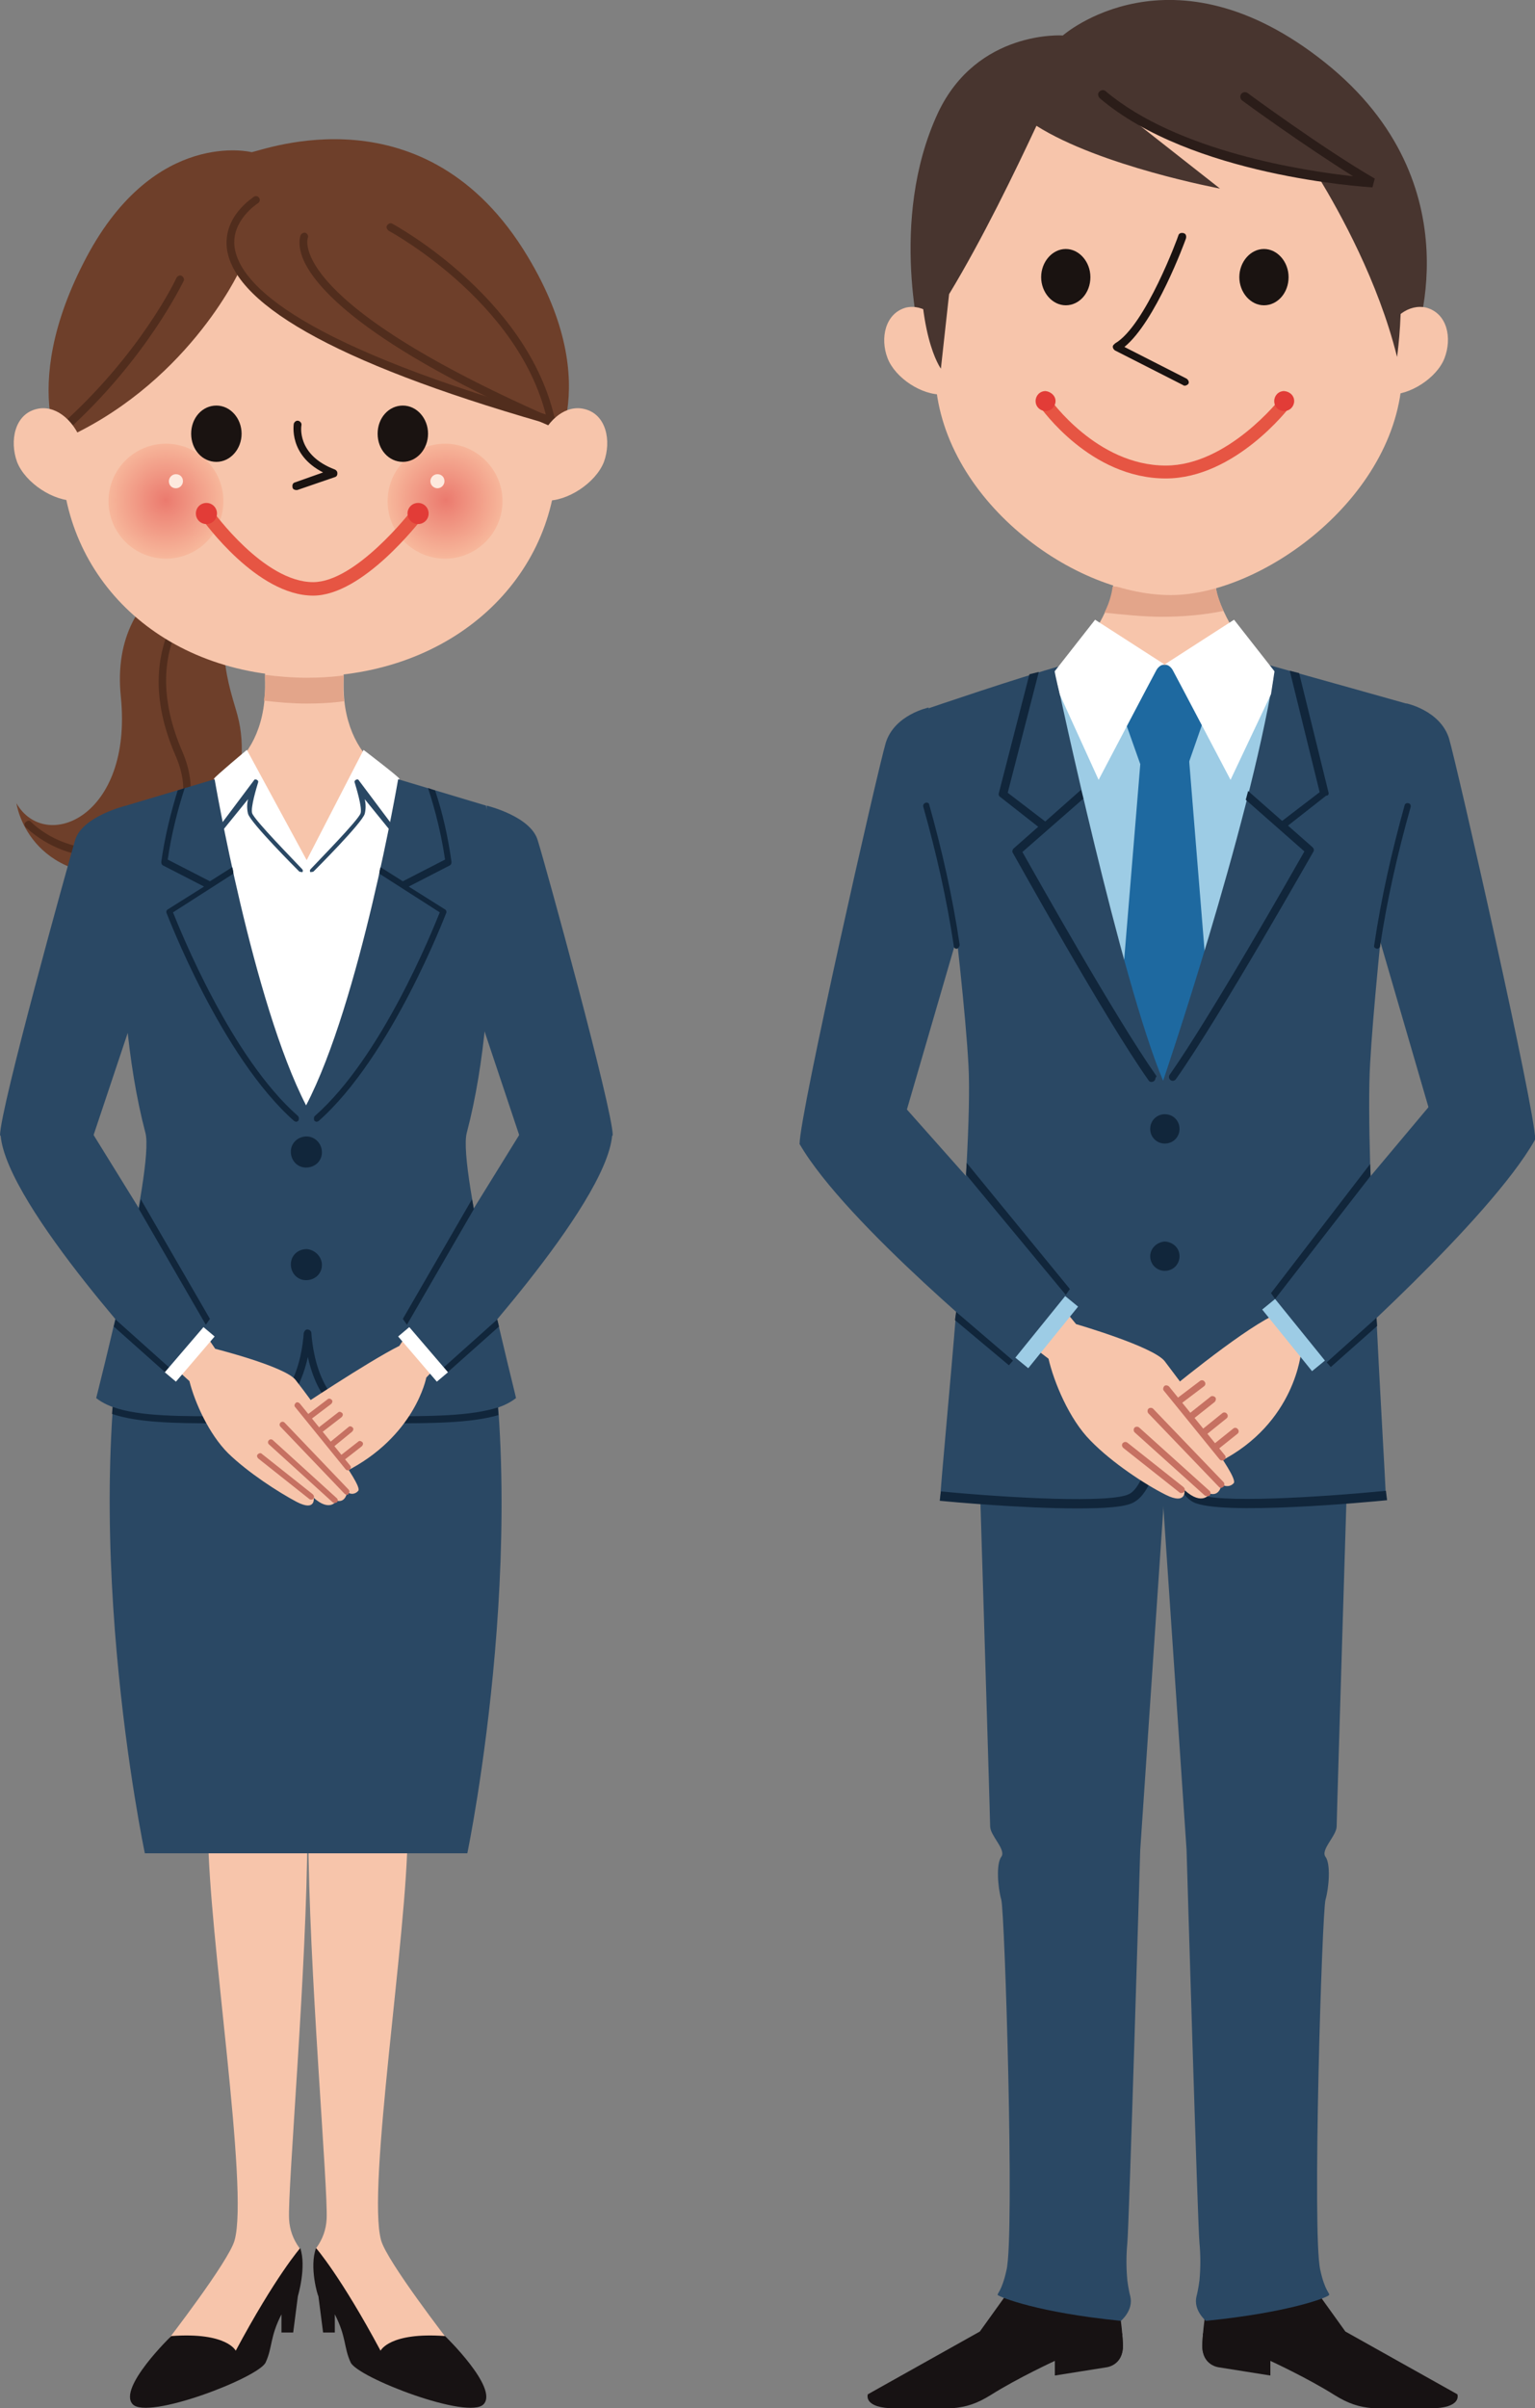 <?xml version="1.0" encoding="utf-8"?>
<!-- Generator: Adobe Illustrator 24.3.0, SVG Export Plug-In . SVG Version: 6.00 Build 0)  -->
<svg version="1.1" id="レイヤー_1" xmlns="http://www.w3.org/2000/svg" xmlns:xlink="http://www.w3.org/1999/xlink" x="0px"
	 y="0px" viewBox="0 0 261.8 410.5" style="enable-background:new 0 0 261.8 410.5;" xml:space="preserve">
<rect x="0" y="0" width="261.8" height="410.5" fill="#808080" stroke="none"/>
<style type="text/css">
	.st0{fill:#171213;}
	.st1{fill:#2A4864;}
	.st2{fill:#F7C5AB;}
	.st3{fill:#E3A58A;}
	.st4{fill:#48352F;}
	.st5{fill:#1A1311;}
	.st6{fill:#E65543;}
	.st7{fill:#E23C37;}
	.st8{fill:#2B1D19;}
	.st9{fill:#9DCCE5;}
	.st10{fill:#1E69A0;}
	.st11{fill:#11263B;}
	.st12{fill:#FFFFFF;}
	.st13{fill:none;}
	.st14{fill:#C67162;}
	.st15{fill:#6E3F2A;}
	.st16{fill:#512D1D;}
	.st17{fill:url(#SVGID_1_);}
	.st18{fill:url(#SVGID_2_);}
	.st19{fill:#FDE9DE;}
</style>
<g>
	<g>
		<g transform="translate(-1090.495 -2527)">
			<g transform="translate(1090 2536.246)">
				<g transform="translate(0 0)">
					<g transform="translate(244.967 0)">
						<g transform="translate(20.644 698.52)">
							<path class="st0" d="M-91.9-318.8l-6.1,8.5l-19.1,10.7c0,0-0.9,2.4,4.7,2.4c9,0,11.5,0.7,16.3-2.3c4.6-2.9,10.9-5.8,10.9-5.8
								v2.5l8.8-1.4c0,0,2.8-0.3,2.8-3.6s-1.3-10.7-1.3-10.7L-91.9-318.8z"/>
							<path class="st0" d="M-85.2-305.4v2.5l8.8-1.4c0,0,2.8-0.3,2.8-3.6c0-0.6-0.1-1.3-0.1-2.1C-81.3-307-85.2-305.4-85.2-305.4z"
								/>
						</g>
						<g transform="translate(123.288 698.52)">
							<path class="st0" d="M-144.4-318.8l6.1,8.5l19.1,10.7c0,0,0.9,2.4-4.7,2.4c-9,0-11.5,0.7-16.3-2.3
								c-4.6-2.9-10.9-5.8-10.9-5.8v2.5l-8.8-1.4c0,0-2.8-0.3-2.8-3.6s1.3-10.7,1.3-10.7L-144.4-318.8z"/>
							<path class="st0" d="M-151.1-305.4v2.5l-8.8-1.4c0,0-2.8-0.3-2.8-3.6c0-0.6,0.1-1.3,0.1-2.1
								C-155-307-151.1-305.4-151.1-305.4z"/>
						</g>
						<path class="st1" d="M-77.8,229.2c0,0,2.2,71.3,2.2,72.9s2.8,4,1.9,5.2c-0.9,1.2-0.6,5.2,0,7.3c0.6,2.1,2.3,57,0.9,63.1
							c-0.8,3.7-1.7,4.1-1.5,4.3c0.5,0.4,6.9,3,21,4.4c0,0,2.2-1.8,1.6-4.2c-0.3-1.1-0.5-2.7-0.5-2.7c-0.2-2.1-0.2-4.3,0-6.4
							c0.3-3,2.2-67,2.2-67l5.2-76.8L-77.8,229.2z"/>
						<path class="st1" d="M-14.3,229.2c0,0-2.2,71.3-2.2,72.9s-2.8,4-1.9,5.2c0.9,1.2,0.6,5.2,0,7.3c-0.6,2.1-2.3,57-0.9,63.1
							c0.8,3.7,1.7,4,1.5,4.3c-0.2,0.4-6.9,3-21,4.4c0,0-2.2-1.8-1.6-4.2c0.3-1.1,0.5-2.7,0.5-2.7c0.2-2.1,0.2-4.3,0-6.4
							c-0.3-3-2.2-67-2.2-67l-5.2-76.8L-14.3,229.2z"/>
						<path class="st2" d="M-74.4,121c0,0,19.8-23.3,19.8-30.5V74.6h17.5v15.9c0,7.2,19.8,30.5,19.8,30.5H-74.4z"/>
						<path class="st3" d="M-46.4,95.9c-3,0-6.8-0.4-9.7-0.7c0.7-1.4,1.2-2.9,1.4-4.5c2.7,0.3,5.4,0.5,8.2,0.5
							c3.1,0,6.2-0.2,9.3-0.6c0.3,1.5,0.8,3,1.4,4.3C-39.2,95.6-42.8,95.9-46.4,95.9z"/>
						<path class="st4" d="M-67.2,10.2c0,0-12.4,22.6-20,39.7c0,0-5.9-21.4,2.7-39.9C-77.8-4.2-63.2-3.2-63.2-3.2
							s18.5-16.3,44.7,4.6s15,48.4,15,48.4l-2.3,0.4c0,0-3.1-25.6-9-32.2C-30.4,0.5-67.2,10.2-67.2,10.2z"/>
						<path class="st2" d="M-93.1,51.8c1.3,3.4,5.9,6.4,9.5,6.2c3-0.1,2.1-6.3,0.8-9.8c-1.3-3.4-4.2-5.7-7.2-5
							C-93.5,44.2-94.4,48.4-93.1,51.8z"/>
						<path class="st2" d="M-85,53.6c0,21.3,22.9,38.6,40.2,38.6c15.9,0,39.5-17.3,39.5-38.6S-28.5,4-44.8,4C-77,4-85,32.2-85,53.6z
							"/>
						<path class="st5" d="M-42.4,56.5c-0.1,0-0.2,0-0.3-0.1l-11.6-5.9c-0.3-0.2-0.5-0.6-0.3-0.9c0.1-0.1,0.2-0.2,0.3-0.3
							c5.2-3,10.8-18.3,10.8-18.4c0.1-0.4,0.5-0.5,0.9-0.4c0.4,0.1,0.5,0.5,0.4,0.9c0,0,0,0,0,0c-0.2,0.6-5.2,14.2-10.5,18.5
							l10.6,5.4c0.3,0.2,0.5,0.6,0.3,0.9C-41.9,56.3-42.1,56.5-42.4,56.5L-42.4,56.5z"/>
						<path class="st5" d="M-33.1,38c0,2.6,1.9,4.8,4.2,4.8s4.2-2.1,4.2-4.8c0-2.6-1.9-4.8-4.2-4.8S-33.1,35.4-33.1,38z"/>
						<path class="st5" d="M-66.9,38c0,2.6,1.9,4.8,4.2,4.8c2.3,0,4.2-2.1,4.2-4.8c0-2.6-1.9-4.8-4.2-4.8S-66.9,35.4-66.9,38z"/>
						<g transform="translate(72.254 119.82)">
							<path class="st6" d="M-117.9-47.5c-12.9,0-21.2-11.9-21.6-12.4c-0.3-0.5-0.2-1.2,0.3-1.5c0.5-0.3,1.2-0.2,1.5,0.3
								c0.1,0.1,8,11.4,19.8,11.4c10.6,0,19.5-11.4,19.6-11.5c0.4-0.5,1.1-0.6,1.5-0.2c0.5,0.4,0.6,1.1,0.2,1.5
								C-97-59.3-106.2-47.5-117.9-47.5L-117.9-47.5z"/>
							<path class="st7" d="M-96-60.7c0,0.9-0.7,1.7-1.7,1.7s-1.7-0.7-1.7-1.7c0-0.9,0.7-1.7,1.7-1.7c0,0,0,0,0,0
								C-96.7-62.3-96-61.6-96-60.7C-96-60.7-96-60.7-96-60.7z"/>
							<path class="st7" d="M-136.7-60.7c0,0.9-0.7,1.7-1.7,1.7c-0.9,0-1.7-0.7-1.7-1.7c0-0.9,0.7-1.7,1.7-1.7c0,0,0,0,0,0
								C-137.5-62.3-136.7-61.6-136.7-60.7C-136.7-60.7-136.7-60.7-136.7-60.7z"/>
						</g>
						<path class="st2" d="M1.9,51.8c-1.3,3.4-6,6.4-9.5,6.2c-3-0.1-2.1-6.3-0.8-9.8c1.3-3.4,4.2-5.7,7.2-5
							C2.4,44.2,3.2,48.4,1.9,51.8z"/>
						<path class="st4" d="M-6.2,51.6c0,0,3.2-21.5-4.4-30.6c0.7-0.1,1.5-0.3,2.2-0.5C-23.6-7.8-53,1.6-65.1,6.9L-74.7,3
							c0,0-11.4,6.9-12.6,26.3c-1.2,18.3,3.3,24.3,3.3,24.3l1.4-12.7c5.7-9.4,11.3-21,14.9-28.7c10.9,6.9,31.3,10.7,31.3,10.7
							L-53.2,9.7c15.3,7.9,26.4,10.6,33.7,11.4C-16,26.9-9.4,38.7-6.2,51.6z"/>
						<path class="st8" d="M-10.4,22.7c-1.3-0.1-30.9-1.9-46.5-15.2c-0.3-0.3-0.4-0.8-0.1-1.1c0.3-0.3,0.8-0.4,1.1-0.1c0,0,0,0,0,0
							C-43.7,16.6-22,19.9-13.7,20.8C-22.2,15.5-32.5,8-32.6,7.9C-33,7.6-33,7.1-32.8,6.8c0.3-0.4,0.8-0.4,1.1-0.2l0,0
							c0.1,0.1,12.9,9.5,21.7,14.6L-10.4,22.7L-10.4,22.7z"/>
						<rect x="-66.6" y="106.6" class="st9" width="41.3" height="54.5"/>
						<path class="st10" d="M-53.6,164.8l3.7-44.9h8.2l3.6,44.4l-7.7,12.6L-53.6,164.8z"/>
						<path class="st1" d="M-10.8,172.2c0.9-16.8,6.2-61.5,6.2-61.5s-16.7-4.7-23.9-6.7c-0.1,0.6,1.2,2.3,1.2,2.3
							c-4.3,26.1-18.8,68.7-18.8,68.7c-7.2-17.1-18-67.7-18-67.7s1-2.4,0.8-3.1c-7.3,2-22.8,7.3-22.8,7.3s5.9,44.1,6.8,60.8
							c0.9,15.5-4.5,67.5-4.8,73.7l24.4,1.3c3.9,0,7.1-0.3,8.3-1c4.3-2.4,5.2-16.6,5.2-16.6h0.3c0,0,0.9,14.2,5.2,16.6
							c1.4,0.8,5.3,1,10,1l22.6-1.1C-8.3,239.9-11.7,187.6-10.8,172.2z"/>
						<path class="st11" d="M-48.3,183.2c0,1.4,1.1,2.5,2.5,2.5c1.4,0,2.5-1.1,2.5-2.5c0-1.4-1.1-2.5-2.5-2.5
							C-47.2,180.7-48.3,181.8-48.3,183.2C-48.3,183.2-48.3,183.2-48.3,183.2z"/>
						<path class="st11" d="M-48.3,204.9c0,1.4,1.1,2.5,2.5,2.5c1.4,0,2.5-1.1,2.5-2.5c0-1.4-1.1-2.4-2.5-2.5
							C-47.2,202.5-48.3,203.6-48.3,204.9C-48.3,204.9-48.3,204.9-48.3,204.9z"/>
						<path class="st11" d="M-60.8,247.9c-9.2,0-21.4-1.1-23.4-1.3l0.2-1.6c11.3,1.1,29.3,2.1,32.2,0.4c3.2-1.8,4.5-12.1,4.8-15.9
							l0.1-0.8h1.8l0.1,0.8c0.3,3.8,1.6,14.2,4.8,15.9c3,1.7,20.8,0.6,32.1-0.5l0.2,1.6c-2.9,0.3-28.7,2.7-33.1,0.3
							c-2.8-1.5-4.2-7.1-5-11.6c-0.7,4.4-2.2,10-5,11.6C-52.4,247.7-56.2,247.9-60.8,247.9L-60.8,247.9z"/>
						<path class="st10" d="M-41.8,121h-8.2l-6-16.9h20.1L-41.8,121z"/>
						<path class="st12" d="M-57.7,96.4l-6.9,8.8c0.1,0.7,0.9,4,0.9,4l6.6,14.5c0,0,9.4-17.9,9.8-18.6c0.3-0.6,0.8-1,1.4-1.1
							L-57.7,96.4z"/>
						<path class="st12" d="M-34,96.4l6.9,8.8c-0.1,0.7-0.6,3.9-0.6,3.9l-6.9,14.6c0,0-9.4-17.9-9.8-18.6c-0.3-0.6-0.8-1-1.4-1.1
							L-34,96.4z"/>
						<g transform="translate(45.056 376.282)">
							<path class="st2" d="M-67.6-155.2c0,0-0.9,12.3-14,18.9l-9.3-11.6c0,0,12.5-10.4,18.4-13.3l4.1-4.7l5.6,6.4L-67.6-155.2z"/>
							<g transform="translate(74.336 51.174)">
								<line class="st13" x1="-157" y1="-198.1" x2="-160.4" y2="-195.5"/>
								<path class="st14" d="M-160.4-194.9c-0.3,0-0.6-0.3-0.6-0.6c0-0.2,0.1-0.3,0.2-0.4l3.4-2.7c0.2-0.2,0.6-0.1,0.8,0.1
									c0.2,0.2,0.1,0.6-0.1,0.8l0,0l-3.4,2.7C-160.2-194.9-160.3-194.9-160.4-194.9z"/>
							</g>
							<g transform="translate(77.63 56.094)">
								<line class="st13" x1="-158.3" y1="-200.3" x2="-161.9" y2="-197.4"/>
								<path class="st14" d="M-161.9-196.8c-0.3,0-0.6-0.3-0.6-0.6c0-0.2,0.1-0.3,0.2-0.4l3.6-2.9c0.2-0.2,0.6-0.2,0.8,0.1
									c0.2,0.2,0.2,0.6-0.1,0.8c0,0,0,0,0,0l-3.6,2.9C-161.6-196.9-161.7-196.8-161.9-196.8L-161.9-196.8z"/>
							</g>
							<g transform="translate(81.094 60.818)">
								<line class="st13" x1="-159.9" y1="-202.4" x2="-163.4" y2="-199.6"/>
								<path class="st14" d="M-163.4-199c-0.3,0-0.6-0.2-0.6-0.6c0-0.2,0.1-0.3,0.2-0.4l3.5-2.8c0.2-0.2,0.6-0.2,0.8,0.1
									c0.2,0.2,0.2,0.6-0.1,0.8c0,0,0,0,0,0l-3.5,2.8C-163.2-199.1-163.3-199-163.4-199L-163.4-199z"/>
							</g>
							<path class="st2" d="M-119.3-176l13.3,16.2c0,0,13.1,3.8,15.1,6.3c1.9,2.5,3.9,5.2,3.9,5.2l-1.4,1.5c0,0,10.2,12.9,9.3,14.1
								c-0.5,0.6-1.4,0.7-2.1,0.2c0,0,0,0,0,0c0,0-0.2,2.1-2,1.6c0,0-1.2,2.2-4.3-0.6c0,0,0.4,2.6-3.2,0.8
								c-3.6-1.8-9.2-5.5-12.8-9.2c-3.7-3.7-6.3-10.1-7.2-14c-6-4.5-11.7-9.4-17.1-14.6L-119.3-176z"/>
							<g transform="translate(61.44 54.624)">
								<line class="st13" x1="-154.7" y1="-199.7" x2="-142.7" y2="-187.1"/>
								<path class="st14" d="M-142.7-186.5c-0.2,0-0.3-0.1-0.4-0.2l-12-12.5c-0.2-0.2-0.2-0.6,0-0.8c0.2-0.2,0.6-0.2,0.8,0
									c0,0,0,0,0,0l12,12.5c0.2,0.2,0.2,0.6,0,0.8C-142.5-186.6-142.6-186.5-142.7-186.5L-142.7-186.5z"/>
							</g>
							<g transform="translate(57.279 60.344)">
								<line class="st13" x1="-152.9" y1="-202.2" x2="-140.9" y2="-191.4"/>
								<path class="st14" d="M-140.9-190.8c-0.1,0-0.3-0.1-0.4-0.1l-12-10.8c-0.2-0.2-0.2-0.6,0-0.8c0.2-0.2,0.6-0.2,0.8,0l0,0
									l12,10.8c0.2,0.2,0.2,0.6,0,0.8C-140.6-190.9-140.7-190.8-140.9-190.8L-140.9-190.8z"/>
							</g>
							<g transform="translate(53.641 65.198)">
								<line class="st13" x1="-141.7" y1="-196.8" x2="-151.2" y2="-204.3"/>
								<path class="st14" d="M-141.7-196.2c-0.1,0-0.2,0-0.3-0.1l-9.6-7.6c-0.2-0.2-0.3-0.5-0.1-0.8c0.2-0.2,0.5-0.3,0.8-0.1
									c0,0,0,0,0,0l9.6,7.6c0.2,0.2,0.3,0.5,0.1,0.8C-141.3-196.3-141.5-196.2-141.7-196.2z"/>
							</g>
							<g transform="translate(66.165 47.848)">
								<line class="st13" x1="-156.8" y1="-196.6" x2="-147.3" y2="-185"/>
								<path class="st14" d="M-147.3-184.4c-0.2,0-0.3-0.1-0.4-0.2l-9.5-11.7c-0.2-0.2-0.1-0.6,0.1-0.8c0.2-0.2,0.6-0.1,0.8,0.1
									l9.5,11.7c0.2,0.2,0.2,0.6-0.1,0.8c0,0,0,0,0,0C-147-184.4-147.2-184.4-147.3-184.4z"/>
							</g>
							<g transform="translate(70.511 46.606)">
								<line class="st13" x1="-155.1" y1="-196.1" x2="-158.7" y2="-193.3"/>
								<path class="st14" d="M-158.7-192.8c-0.3,0-0.6-0.2-0.6-0.6c0-0.2,0.1-0.3,0.2-0.5l3.7-2.8c0.2-0.2,0.6-0.2,0.8,0.1
									c0.2,0.2,0.2,0.6-0.1,0.8c0,0,0,0,0,0l-3.7,2.8C-158.5-192.8-158.6-192.8-158.7-192.8L-158.7-192.8z"/>
							</g>
						</g>
						<path class="st11" d="M-47.3,174.1c-6.9-9.8-20.7-34.4-22.8-38.1l10.4-9.1l-0.4-1.5l-6.1,5.4l-6.4-4.9l5.3-20.6
							c0,0-1.6,0.4-1.6,0.4l-5.2,20.2c-0.1,0.3,0,0.6,0.2,0.7l6.5,5.1l-4.2,3.7c-0.2,0.2-0.3,0.6-0.1,0.8
							c0.2,0.3,15.6,28.1,23.1,38.7c0.1,0.2,0.3,0.3,0.5,0.3c0.4,0,0.7-0.3,0.7-0.7C-47.2,174.3-47.2,174.2-47.3,174.1L-47.3,174.1z
							"/>
						<path class="st11" d="M-17.9,125.8l-5-20.3l-1.6-0.4l5.1,20.7l-6.4,4.9l-5.8-5.1l-0.4,1.5l10,8.8c-2.1,3.7-16.1,28.3-23,38.1
							c-0.2,0.3-0.1,0.7,0.2,0.9c0.3,0.2,0.7,0.1,0.9-0.2l0,0c7.5-10.6,23.2-38.4,23.4-38.7c0.2-0.3,0.1-0.6-0.1-0.8l-4.2-3.7
							l6.5-5.1C-17.9,126.4-17.8,126.1-17.9,125.8z"/>
						<g transform="translate(0 216.574)">
							<path class="st1" d="M-86.1-105.2c0,0-5.8,1.2-7.3,6c-1.4,4.7-14.7,63.3-14.7,68.4l14.7,6.5l13.4-46L-86.1-105.2z"/>
							<path class="st1" d="M-96.3-44l34.2,38.5l-9.4,11.8c0,0-28.7-23.4-36.6-37.1L-96.3-44z"/>
						</g>
						<path class="st9" d="M-60.6,213.5l-8.5,10.5l-2.2-1.8l8.5-10.5L-60.6,213.5z"/>
						<g transform="translate(144.171 215.358)">
							<path class="st1" d="M-148.8-104.7c0,0,5.8,1.2,7.3,6c1.4,4.8,14.7,63.3,14.7,68.4l-14.7,6.5l-13.4-46L-148.8-104.7z"/>
							<path class="st1" d="M-138.6-43.5L-172-3.7l9.4,11.8c0,0,27.9-24.6,35.7-38.3L-138.6-43.5z"/>
						</g>
						<path class="st9" d="M-29.2,214l8.5,10.5l2.2-1.8l-8.5-10.5L-29.2,214z"/>
						<path class="st11" d="M-9.7,215.4l-8.5,7.6l0.7,0.8l7.9-7L-9.7,215.4z"/>
						<path class="st11" d="M-27,212.2l16.3-21l-0.1-2l-16.9,22L-27,212.2z"/>
						<path class="st11" d="M-81.4,214.4l9.7,8.3l-0.7,0.8l-9.2-7.7L-81.4,214.4z"/>
						<path class="st11" d="M-62.7,211.5L-79.7,191l0.1-2l17.6,21.5L-62.7,211.5z"/>
						<path class="st11" d="M-81.3,152.5c-0.3,0-0.5-0.2-0.5-0.5c-1.2-8-3-15.9-5.2-23.7c-0.1-0.3,0.1-0.6,0.4-0.7
							c0.3-0.1,0.6,0.1,0.6,0.3c2.2,7.8,4,15.8,5.2,23.9C-80.8,152.1-81,152.4-81.3,152.5C-81.3,152.4-81.3,152.4-81.3,152.5
							C-81.3,152.4-81.3,152.5-81.3,152.5z"/>
						<path class="st11" d="M-9.6,152.5C-9.6,152.5-9.7,152.4-9.6,152.5c-0.4-0.1-0.6-0.3-0.5-0.6c1.2-8.1,3-16,5.2-23.9
							c0.1-0.3,0.4-0.4,0.7-0.3c0.3,0.1,0.4,0.4,0.3,0.7c-2.2,7.8-4,15.7-5.2,23.7C-9.1,152.3-9.4,152.5-9.6,152.5L-9.6,152.5z"/>
					</g>
					<g transform="translate(0 42.592)">
						<path class="st2" d="M61.9,114.7l12.4-29.9c0,0-5.7-3.4-9-5.6c-3.2-2.2-6.2-7-6.2-14V47.5H45.7v17.8c0,7.1-3,11.9-6.2,14
							c-3.2,2.2-9,5.6-9,5.6l13,29.9L61.9,114.7z"/>
						<path class="st3" d="M52.8,68.1c2.1,0,4.3-0.1,6.4-0.4c-0.2-1.3-0.2-2.6-0.1-3.9v-0.5c-2.1,0.3-4.2,0.4-6.3,0.4
							c-2.4,0-4.8-0.2-7.1-0.5v0.7c0.1,1.3,0,2.5-0.2,3.7C48,67.9,50.4,68.1,52.8,68.1z"/>
						<path class="st15" d="M38.9,42.7c0,0-19.9,3.6-17.8,24.2S8.2,93.6,3.3,85.1c0,0,1.9,13.9,20.5,12.2
							C38.7,96.1,43.8,80.4,41,70.1c-1.2-4.5-5-13.7,1-23.8L38.9,42.7z"/>
						<path class="st16" d="M18.3,94.3c-4.9,0.1-9.7-1.7-13.4-5.1c-0.3-0.3-0.3-0.7,0-0.9c0.3-0.3,0.7-0.3,0.9,0c0,0,0,0,0,0
							c6.2,5.9,16.5,5.8,21.8,2.1c4.3-3,5.3-7.8,2.8-13.5c-9.4-21.7,7.5-31.7,7.6-31.8c0.3-0.2,0.7-0.1,0.9,0.2
							c0.2,0.3,0.1,0.7-0.2,0.9c-0.7,0.4-16,9.6-7.1,30.1c2.7,6.3,1.5,11.8-3.2,15.2C25.8,93.2,22.2,94.3,18.3,94.3L18.3,94.3z"/>
						<path class="st12" d="M68.6,80.9c-0.2-0.4-6.1-4.9-6.1-4.9l-9.7,18.8L42.6,76c0,0-5.4,4.5-5.6,4.9c-0.2,0.5,1.3,56.5,1.3,56.5
							l14.5-0.1l14.5,0.1C67.3,137.4,68.7,81.4,68.6,80.9z M52.8,134.6"/>
						<path class="st15" d="M90.5-8.1c-17.4-29-45.3-18-47.1-17.8v0c0,0-16.4-4.1-28.1,17.8C2.9,15.2,12,27.4,12,27.4l40.5-6.8l0,0
							l41.2,6.8C93.8,27.4,104.1,14.5,90.5-8.1z"/>
						<path class="st2" d="M95.5,25.6c0,21-17.7,37.9-42.6,37.9S11,46.6,11,25.6s24.6-37.9,41.8-37.9C73.3-12.3,95.5,4.7,95.5,25.6z
							"/>
						
							<radialGradient id="SVGID_1_" cx="-281.522" cy="735.692" r="0.278" gradientTransform="matrix(35.292 0 0 -35.292 10011.909 25997.619)" gradientUnits="userSpaceOnUse">
							<stop  offset="0" style="stop-color:#EB7A6E"/>
							<stop  offset="1" style="stop-color:#F7B79B"/>
						</radialGradient>
						<path class="st17" d="M86.2,33.6c0,5.4-4.4,9.8-9.8,9.8c-5.4,0-9.8-4.4-9.8-9.8c0-5.4,4.4-9.8,9.8-9.8c0,0,0,0,0,0
							C81.8,23.8,86.2,28.2,86.2,33.6z"/>
						
							<radialGradient id="SVGID_2_" cx="-280.448" cy="735.691" r="0.278" gradientTransform="matrix(35.29 0 0 -35.29 9925.827 25996.135)" gradientUnits="userSpaceOnUse">
							<stop  offset="0" style="stop-color:#EB7A6E"/>
							<stop  offset="1" style="stop-color:#F7B79B"/>
						</radialGradient>
						<circle class="st18" cx="28.8" cy="33.6" r="9.8"/>
						<path class="st19" d="M76.3,30.2c0,0.6-0.5,1.2-1.2,1.2c-0.6,0-1.2-0.5-1.2-1.2c0-0.6,0.5-1.2,1.2-1.2S76.3,29.5,76.3,30.2
							L76.3,30.2z"/>
						<path class="st19" d="M31.7,30.2c0,0.6-0.5,1.2-1.2,1.2s-1.2-0.5-1.2-1.2c0-0.6,0.5-1.2,1.2-1.2C31.2,29,31.7,29.5,31.7,30.2
							L31.7,30.2z"/>
						<path class="st5" d="M51,31.7c0.1,0,0.2,0,0.2,0l6.4-2.2c0.4-0.1,0.5-0.5,0.4-0.9c-0.1-0.2-0.2-0.3-0.4-0.4
							c-6.6-2.5-5.7-7.5-5.7-7.5c0.1-0.4-0.2-0.7-0.5-0.8c0,0,0,0,0,0c-0.4-0.1-0.7,0.2-0.8,0.5c0,0.1-0.9,5.3,5,8.3l-4.8,1.7
							c-0.4,0.1-0.5,0.5-0.4,0.9C50.4,31.5,50.7,31.7,51,31.7L51,31.7z"/>
						<path class="st6" d="M53.9,49.7c-9.6,0-18.6-12.6-19-13.1c-0.4-0.5-0.2-1.2,0.3-1.6c0.5-0.4,1.2-0.2,1.6,0.3
							c0.1,0.1,8.7,12.1,17.1,12.1c7.3,0,16.6-12,16.7-12.1c0.4-0.5,1.1-0.6,1.6-0.2c0.5,0.4,0.6,1.1,0.2,1.6
							C72,37.1,62.4,49.7,53.9,49.7L53.9,49.7z"/>
						<path class="st5" d="M41.7,22.1c0,2.6-1.9,4.8-4.3,4.8s-4.3-2.1-4.3-4.8s1.9-4.8,4.3-4.8C39.8,17.3,41.7,19.5,41.7,22.1z"/>
						<path class="st5" d="M73.5,22.1c0,2.6-1.9,4.8-4.3,4.8c-2.4,0-4.3-2.1-4.3-4.8s1.9-4.8,4.3-4.8C71.6,17.3,73.5,19.5,73.5,22.1
							z"/>
						<path class="st7" d="M73.6,35.7c0,1-0.8,1.8-1.8,1.8c-1,0-1.8-0.8-1.8-1.8c0-1,0.8-1.8,1.8-1.8c0,0,0,0,0,0
							C72.8,33.9,73.6,34.7,73.6,35.7z"/>
						<path class="st7" d="M37.5,35.7c0,1-0.8,1.8-1.8,1.8c-1,0-1.8-0.8-1.8-1.8c0-1,0.8-1.8,1.8-1.8c0,0,0,0,0,0
							C36.7,33.9,37.5,34.7,37.5,35.7z"/>
						<path class="st15" d="M95.2,20.2c0,0-3.9-47-54.7-30.6l-0.9-5.7c0,0-10.2,1.4-19.3,11.5c-7,7.7-10.1,28.1-10.1,28.1
							c22-9.3,31.1-29.1,31.1-29.1l-0.1-0.3C45.2-0.3,57.4,10,95.2,20.2z"/>
						<path class="st16" d="M11.3,21.9c-0.4,0-0.7-0.3-0.7-0.7c0-0.2,0.1-0.4,0.2-0.5C24.5,8.5,30.6-4.4,30.6-4.5
							c0.2-0.3,0.6-0.5,0.9-0.3c0.3,0.2,0.5,0.6,0.3,0.9c-0.1,0.1-6.2,13.2-20.1,25.7C11.6,21.8,11.5,21.9,11.3,21.9L11.3,21.9z"/>
						<path class="st16" d="M96.2,21.6c-0.1,0-0.2,0-0.3-0.1C62,6.8,53.9-3.3,52.1-7.9c-0.9-2.4-0.4-3.7-0.3-3.9
							c0.2-0.3,0.6-0.5,0.9-0.3c0.3,0.2,0.4,0.5,0.3,0.8c-0.1,0.2-3.7,11.1,43.5,31.5c0.3,0.1,0.5,0.5,0.4,0.9
							C96.7,21.4,96.5,21.6,96.2,21.6L96.2,21.6z"/>
						<path class="st2" d="M3.4,26.9c1.4,3.6,6.3,6.8,10,6.6c3.2-0.1,2.3-6.7,0.9-10.3s-4.5-6.1-7.6-5.3C3,18.8,2.1,23.3,3.4,26.9z"
							/>
						<path class="st16" d="M96.5,21.1c-0.1,0-0.1,0-0.2,0C59.8,10.9,40.6,0.6,39.2-9.4c-0.7-5.6,4.4-8.7,4.6-8.9
							c0.3-0.2,0.7-0.1,0.9,0.2c0.2,0.3,0.1,0.7-0.2,0.9c0,0-4.6,2.9-4,7.5c0.9,6.5,11.4,16.9,56.2,29.4c0.4,0.1,0.6,0.5,0.5,0.8
							C97.1,20.9,96.8,21.1,96.5,21.1L96.5,21.1z"/>
						<path class="st16" d="M95,23c-0.3,0-0.6-0.2-0.7-0.6C91.2,0.7,67.1-12.3,66.8-12.5c-0.3-0.2-0.5-0.6-0.3-0.9
							c0.2-0.3,0.6-0.5,0.9-0.3l0,0c0.2,0.1,25,13.5,28.2,35.9C95.7,22.6,95.4,23,95,23C95.1,23,95.1,23,95,23C95,23,95,23,95,23
							L95,23z"/>
						<path class="st2" d="M103.5,26.9c-1.4,3.6-6.3,6.8-10,6.6c-3.2-0.1-2.2-6.7-0.9-10.3c1.4-3.6,4.5-6.1,7.6-5.3
							C103.9,18.8,104.8,23.3,103.5,26.9z"/>
						<path class="st2" d="M36,260.7c0,16.8,7,60.6,4.5,69.4c-1,3.6-11.7,17.4-11.7,17.4s-0.3,2.7,7.1,2.7s10.6-6.3,12.3-9.2
							c1.3-2.4,2.4-4.8,3.3-7.3c0,0,0.5-1.7,0-2.4c-1-1.4-1.6-3-1.7-4.8c-0.3-5,3.1-43.5,3.1-65.8L36,260.7z"/>
						<path class="st0" d="M51.7,331.4c0,0-4.2,4.8-11,17.5c0,0-1.5-3.2-11-2.5c0,0-9.1,8.8-6.6,11.6c2.5,2.8,21.5-4.5,22.7-7.1
							c1.2-2.6,0.7-4.3,2.7-8.2v3.1h2l0.8-6.2C51.3,339.6,52.8,334.6,51.7,331.4z"/>
						<path class="st2" d="M70,260.7c0,16.8-7,60.6-4.5,69.4c1,3.6,11.7,17.4,11.7,17.4s0.3,2.7-7.1,2.7s-10.6-6.3-12.3-9.2
							c-1.3-2.4-2.4-4.8-3.3-7.3c0,0-0.5-1.7,0-2.4c1-1.4,1.6-3,1.7-4.8c0.3-5-3.1-43.5-3.1-65.8L70,260.7z"/>
						<path class="st0" d="M54.4,331.4c0,0,4.2,4.8,11,17.5c0,0,1.5-3.2,11-2.5c0,0,9.1,8.8,6.6,11.6c-2.5,2.8-21.5-4.5-22.7-7.1
							c-1.2-2.6-0.7-4.3-2.7-8.2v3.1h-2l-0.8-6.2C54.7,339.6,53.2,334.6,54.4,331.4z"/>
						<path class="st1" d="M81.8,163.5H23.4c-10.4,42.9,1.8,100.6,1.8,100.6h55C80.2,264.1,92.2,206.5,81.8,163.5z"/>
						<path class="st1" d="M80.1,141.3c6.4-24.3,3.3-55.8,3.3-55.8L68.4,81c0,0-6.5,38-15.7,55.6C43.6,119,37.1,81,37.1,81L22,85.5
							c0,0-3.1,31.5,3.3,55.8c1.6,6.1-8.4,45.2-8.4,45.2c4.4,3.5,14.2,3.2,24.2,3.2c9.4,0,11.2-10.2,11.6-14.7
							c0.4,4.5,2.2,14.7,11.6,14.7c10,0,19.8,0.3,24.2-3.2C88.6,186.5,78.5,147.4,80.1,141.3z"/>
						<path class="st11" d="M85.4,188.1c-4.7,1.5-11.8,1.5-18.7,1.5l-2.1,0c-8.9,0-10.7-9.9-11-14.2c0-0.3-0.3-0.6-0.7-0.6
							c-0.3,0-0.5,0.3-0.6,0.6c-0.3,4.3-2.1,14.2-11,14.2l-2.1,0c-7.3,0-14.9,0.1-19.5-1.6l-0.1,1.2c4.4,1.5,10.8,1.6,17.5,1.6
							c0.7,0,1.4,0,2.2,0h2.1c7.6,0,10.5-6.3,11.6-11.3c1.1,5,4,11.3,11.6,11.3h2.1c7.1,0,14,0,18.8-1.4L85.4,188.1z"/>
						<path class="st1" d="M53.7,96.8c0.1,0,0.2,0,0.3-0.1c0.5-0.5,8.2-8.2,8.7-9.8c0.2-0.8,0.2-1.7,0-2.5l4.3,5.3
							c0.1,0.2,0.4,0.2,0.6,0.1c0.2-0.1,0.2-0.4,0.1-0.6c0,0,0,0,0,0l-6-8c-0.1-0.2-0.3-0.2-0.5-0.1c-0.2,0.1-0.3,0.3-0.2,0.5
							c0.2,0.7,1.3,4.2,1,5.2c-0.4,1.2-7.3,8.2-8.5,9.5c-0.2,0.2-0.2,0.4,0,0.6c0,0,0,0,0,0C53.5,96.8,53.6,96.8,53.7,96.8
							L53.7,96.8z"/>
						<path class="st1" d="M51.8,96.8c-0.1,0-0.2,0-0.3-0.1c-0.5-0.5-8.2-8.2-8.7-9.8c-0.2-0.8-0.2-1.7,0-2.5l-4.3,5.3
							c-0.1,0.2-0.4,0.2-0.6,0.1c-0.2-0.1-0.2-0.4-0.1-0.6c0,0,0,0,0,0l6-8c0.1-0.2,0.3-0.2,0.5-0.1c0.2,0.1,0.3,0.3,0.2,0.5
							c-0.2,0.7-1.3,4.2-1,5.2c0.4,1.2,7.3,8.2,8.5,9.5c0.2,0.2,0.2,0.4,0,0.6c0,0,0,0,0,0C52,96.8,51.9,96.8,51.8,96.8L51.8,96.8z"
							/>
						<path class="st2" d="M73.2,183c0,0-1.9,10.1-13.9,16.1l-8.5-10.5c0,0,12.4-8.3,17.8-11l8.5-12.7l8.4,5.2L73.2,183z"/>
						<g transform="translate(97.556 389.649)">
							<line class="st13" x1="-39.1" y1="-200.3" x2="-42.2" y2="-197.9"/>
							<path class="st14" d="M-42.2-197.4c-0.3,0-0.5-0.2-0.5-0.5c0-0.2,0.1-0.3,0.2-0.4l3.1-2.4c0.2-0.2,0.5-0.1,0.7,0.1
								c0.2,0.2,0.1,0.5-0.1,0.7c0,0,0,0,0,0l-3.1,2.4C-42-197.4-42.1-197.4-42.2-197.4z"/>
						</g>
						<g transform="translate(100.55 394.122)">
							<line class="st13" x1="-40.3" y1="-202.3" x2="-43.6" y2="-199.6"/>
							<path class="st14" d="M-43.6-199.1c-0.3,0-0.5-0.2-0.5-0.5c0-0.2,0.1-0.3,0.2-0.4l3.3-2.7c0.2-0.2,0.5-0.1,0.7,0.1
								c0.2,0.2,0.1,0.5-0.1,0.7l-3.3,2.7C-43.3-199.2-43.4-199.1-43.6-199.1L-43.6-199.1z"/>
						</g>
						<g transform="translate(103.701 398.417)">
							<line class="st13" x1="-41.8" y1="-204.2" x2="-45" y2="-201.6"/>
							<path class="st14" d="M-45-201.1c-0.3,0-0.5-0.2-0.5-0.5c0-0.2,0.1-0.3,0.2-0.4l3.2-2.5c0.2-0.2,0.5-0.1,0.7,0.1
								c0.2,0.2,0.1,0.5-0.1,0.7l-3.2,2.5C-44.7-201.2-44.8-201.1-45-201.1L-45-201.1z"/>
						</g>
						<path class="st2" d="M25.5,160.8l11.7,17.3c0,0,11.9,3,13.7,5.3c1.8,2.3,3.5,4.7,3.5,4.7l-1.2,1.4c0,0,9.3,11.8,8.4,12.8
							c-0.5,0.6-1.3,0.7-1.9,0.2c0,0,0,0,0,0c0,0-0.2,1.9-1.8,1.5c0,0-1.1,2-3.9-0.5c0,0,0.4,2.4-2.9,0.7c-3.2-1.7-8.3-5-11.7-8.3
							c-3.3-3.3-5.7-8.7-6.6-12.3c0,0-10.1-8.9-15.1-15.9L25.5,160.8z"/>
						<g transform="translate(85.833 392.784)">
							<line class="st13" x1="-37" y1="-201.7" x2="-26.2" y2="-190.3"/>
							<path class="st14" d="M-26.2-189.8c-0.1,0-0.3-0.1-0.4-0.2l-10.9-11.4c-0.2-0.2-0.2-0.5,0-0.7c0.2-0.2,0.5-0.2,0.7,0l0,0
								l10.9,11.4c0.2,0.2,0.2,0.5,0,0.7C-25.9-189.8-26-189.8-26.2-189.8L-26.2-189.8z"/>
						</g>
						<g transform="translate(82.051 397.984)">
							<line class="st13" x1="-35.4" y1="-204" x2="-24.5" y2="-194.1"/>
							<path class="st14" d="M-24.5-193.6c-0.1,0-0.2,0-0.3-0.1l-10.9-9.9c-0.2-0.2-0.2-0.5,0-0.7c0.2-0.2,0.5-0.2,0.7,0
								c0,0,0,0,0,0l10.9,9.9c0.2,0.2,0.2,0.5,0,0.7C-24.2-193.7-24.3-193.6-24.5-193.6L-24.5-193.6z"/>
						</g>
						<g transform="translate(78.743 402.399)">
							<line class="st13" x1="-25.2" y1="-199.1" x2="-33.9" y2="-205.9"/>
							<path class="st14" d="M-25.2-198.6c-0.1,0-0.2,0-0.3-0.1l-8.7-6.9c-0.2-0.2-0.3-0.5-0.1-0.7c0.2-0.2,0.5-0.3,0.7-0.1l8.7,6.9
								c0.2,0.2,0.3,0.5,0.1,0.7C-24.9-198.6-25-198.6-25.2-198.6L-25.2-198.6z"/>
						</g>
						<g transform="translate(90.129 386.627)">
							<line class="st13" x1="-38.9" y1="-199" x2="-30.3" y2="-188.3"/>
							<path class="st14" d="M-30.3-187.8c-0.2,0-0.3-0.1-0.4-0.2l-8.6-10.6c-0.2-0.2-0.1-0.5,0.1-0.7c0.2-0.2,0.5-0.1,0.7,0.1
								l8.6,10.6c0.2,0.2,0.1,0.5-0.1,0.7c0,0,0,0,0,0C-30.1-187.9-30.2-187.8-30.3-187.8L-30.3-187.8z"/>
						</g>
						<g transform="translate(94.078 385.5)">
							<line class="st13" x1="-37.4" y1="-198.5" x2="-40.7" y2="-195.9"/>
							<path class="st14" d="M-40.7-195.4c-0.3,0-0.5-0.2-0.5-0.5c0-0.2,0.1-0.3,0.2-0.4l3.3-2.5c0.2-0.2,0.5-0.1,0.7,0.1
								c0.2,0.2,0.1,0.5-0.1,0.7l-3.3,2.5C-40.5-195.5-40.6-195.4-40.7-195.4L-40.7-195.4z"/>
						</g>
						<path class="st1" d="M83.5,85.5c0,0,7.5,1.8,8.7,5.9c1.3,4.1,12.8,45.9,12.8,50.3l-12.9,9.1L80.8,117L83.5,85.5z"/>
						<path class="st1" d="M92.6,135.9l-23.5,38l7.7,8.8c0,0,27.1-28.9,28.1-41L92.6,135.9z"/>
						<path class="st11" d="M85.3,173.1l-9.5,8.5l0.7,0.8l9.1-8.1L85.3,173.1z"/>
						<path class="st12" d="M76.9,182.1l-1.9,1.6l-6.6-7.7l1.9-1.6L76.9,182.1z"/>
						<path class="st11" d="M69.9,174l11.4-19.7l-0.3-1.7l-11.8,20.4L69.9,174z"/>
						<path class="st1" d="M22,85.5c0,0-7.5,1.8-8.7,5.9S0.5,137.2,0.5,141.7l12.9,9.1L24.7,117L22,85.5z"/>
						<path class="st1" d="M12.9,135.9l23.5,38l-7.7,8.8c0,0-27.1-28.9-28.1-41L12.9,135.9z"/>
						<path class="st11" d="M20.2,173.1l9.5,8.5l-0.7,0.8l-9.1-8.1L20.2,173.1z"/>
						<path class="st12" d="M28.6,182.1l1.9,1.6l6.6-7.7l-1.9-1.6L28.6,182.1z"/>
						<path class="st11" d="M35.6,174l-11.4-19.7l0.3-1.7l11.8,20.4L35.6,174z"/>
						<path class="st11" d="M74.7,82.9c-0.4-0.1-0.9-0.3-1.2-0.4c1.3,4,2.3,8.1,2.9,12.2l-7.2,3.7L65.4,96c-0.1,0.3-0.2,0.7-0.2,1.1
							l10.3,6.6c-1.3,3.2-9.9,24.7-21.3,34.7c-0.2,0.2-0.2,0.5-0.1,0.8c0.1,0.1,0.3,0.2,0.4,0.2c0.1,0,0.2-0.1,0.3-0.1
							c12.5-11,21.7-35.3,21.8-35.5c0.1-0.2,0-0.5-0.2-0.6l-6.2-3.9l7-3.6c0.2-0.1,0.3-0.3,0.3-0.6C76.9,90.8,76,86.8,74.7,82.9z"/>
						<path class="st11" d="M30.8,82.9c0.4-0.1,0.9-0.3,1.2-0.4c-1.3,4-2.3,8.1-2.9,12.2l7.2,3.7l3.8-2.4c0.1,0.3,0.2,0.7,0.2,1.1
							L30,103.7c1.3,3.2,9.9,24.7,21.3,34.7c0.2,0.2,0.2,0.5,0.1,0.8c-0.1,0.1-0.3,0.2-0.4,0.2c-0.1,0-0.2-0.1-0.3-0.1
							c-12.5-11-21.7-35.3-21.8-35.5c-0.1-0.2,0-0.5,0.2-0.6l6.2-3.9l-7-3.6c-0.2-0.1-0.3-0.3-0.3-0.6
							C28.6,90.8,29.6,86.8,30.8,82.9z"/>
						<path class="st11" d="M55.4,144.6c0,1.5-1.2,2.6-2.7,2.6c-1.5,0-2.6-1.2-2.6-2.7c0-1.5,1.2-2.6,2.7-2.6
							C54.2,141.9,55.4,143.1,55.4,144.6C55.4,144.6,55.4,144.6,55.4,144.6z"/>
						<path class="st11" d="M55.4,163.8c0,1.5-1.2,2.6-2.7,2.6c-1.5,0-2.6-1.2-2.6-2.7c0-1.5,1.2-2.6,2.7-2.6
							C54.2,161.2,55.4,162.4,55.4,163.8C55.4,163.8,55.4,163.8,55.4,163.8z"/>
					</g>
				</g>
			</g>
		</g>
	</g>
</g>
</svg>

